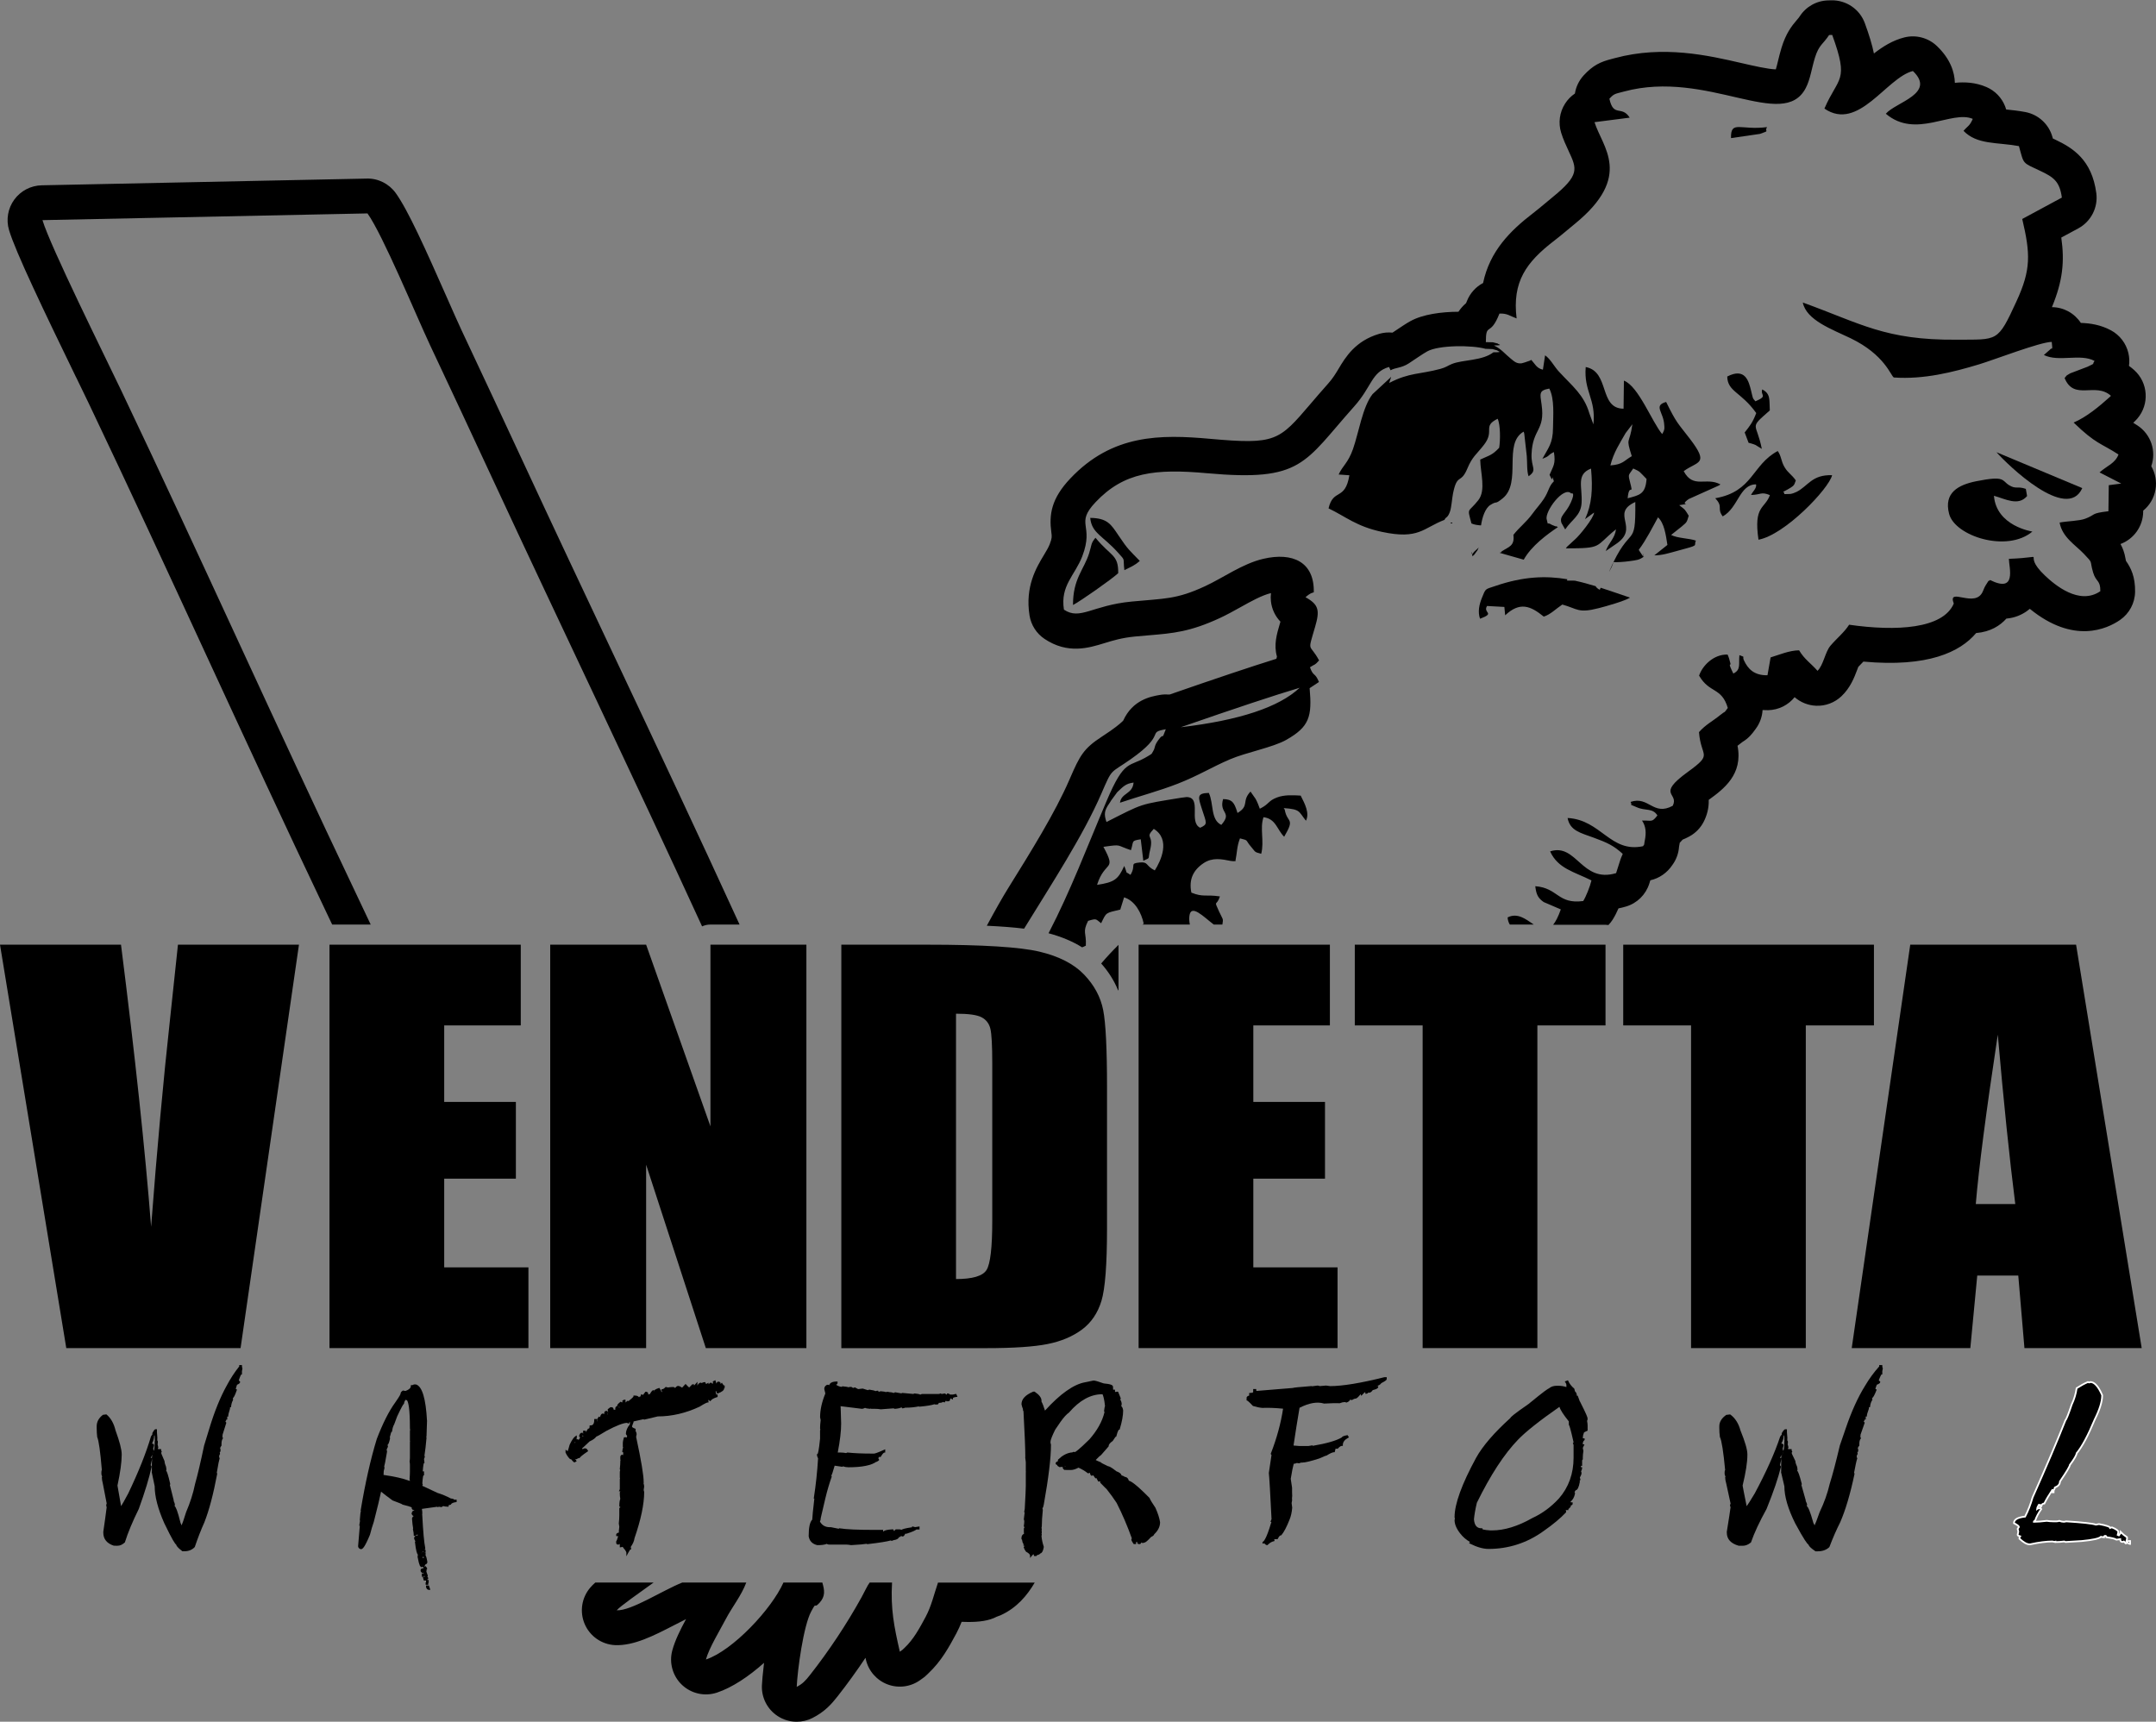 <svg viewBox="0 0 811.24 647.91" xmlns="http://www.w3.org/2000/svg" id="a"><rect x="0" y="0" width="811.24" height="647.91" fill="#808080" stroke="none"/><path d="M352.95,595.55c-1.5,4.33-2.48,8.87-4.69,12.97-2.25,4.17-4.5,8.4-7.92,11.61-1.18,1.1-.31.38-1.76,1.44-2.16-9.41-3.51-16.14-2.93-26.03h-8.42c-.96,1.29-1.69,3.07-3.05,5.53-5.61,10.15-12.32,20.24-19.33,29.16-1.73,2.21-2.85,3.43-5.07,4.56.29-6.24,2.51-22.94,5.47-28.41,2.3-4.24.67-.54,3.09-3.19,2.29-2.5,1.93-4.7,1.08-7.65h-14.63c-4.53,10.11-19.13,25.61-29.17,28.96,1.15-4.28,5.33-11.11,7.43-15.14,2.4-4.6,5.9-8.87,7.75-13.82h-24.1c-7.64,3.08-19.2,10.7-24.65,10.44,1.46-1.67,8.47-6.52,13.88-10.44h-21.94c-.72.65-1.32,1.24-1.83,1.84-3.3,3.79-4.14,9.13-2.16,13.76,1.97,4.62,6.42,7.71,11.43,7.95,7.04.29,14.49-3.5,22.34-7.56,1.29-.67,2.87-1.48,4.37-2.22-2.1,3.87-4.16,7.99-5.18,11.81-1.25,4.66.16,9.63,3.67,12.94,3.51,3.31,8.57,4.42,13.14,2.9,5.74-1.91,11.96-6.07,17.72-11.21-.49,4.02-.75,7.19-.8,8.45-.22,4.66,2.06,9.08,5.97,11.61,2.16,1.4,4.64,2.11,7.13,2.11,2.02,0,4.05-.47,5.91-1.41,4.69-2.37,7.25-5.33,9.47-8.16,3.63-4.61,7.15-9.49,10.49-14.49.05.22.1.44.15.66.99,4.31,4.08,7.83,8.22,9.37,4.15,1.54,8.79.88,12.34-1.74l.55-.4c1.03-.72,1.03-.72,2-1.65l.4-.39c4.9-4.6,7.8-9.97,10.48-14.94.81-1.5,1.46-2.99,2.04-4.45.83.02,1.65.06,2.48.06,3.92,0,7.75-.38,10.8-2.02.05-.02.09-.02.14-.04.47-.16.93-.34,1.39-.54,5.88-2.71,9.78-7.27,12.69-12.22h-36.39Z"></path><path d="M272.72,521.37h-.33s-.18-.07-.54-.67l-.23-.38-.47.52v-.18c0-.38-.25-.65-.69-.72h-.19c-.43,0-.6.38-.67.76-.07-.14-.15-.36-.25-.68l.06-.08h-.08c-.02-.05-.03-.11-.05-.17l-.11-.38-.95.47v.2c0,.12.03.23.09.31-.07.13-.14.28-.21.43-.14-.23-.36-.48-.68-.48h-.12l-.66.56s0-.04-.01-.07l-.05-.48-.91.5-.31-.71h-.21c-.36,0-.73.12-1.14.35l-.27-.15h-.09c-.43,0-.84.35-1.28,1.09,0-.02-.02-.04-.03-.06l.06-.14.03-1.22-1.22,1.35h-.08v-.39h-.66l-1.15,1.19c-.1-.07-.38-.29-1.13-1.09l-.24-.25-1.25,1.35h-.16c-.53-.4-1.01-.6-1.41-.6-.34,0-.68.24-1.08.76l-.55-.36h-.27c-.54,0-1.21.07-2,.19-.26-.13-.48-.19-.66-.19h-.15l-.1.11c-.41.46-.77.69-1.06.69h-.33v.52l.03.13c.09.21.19.38.3.51-.22-.16-.42-.28-.61-.37l.19-.04-.73-1.2-.23.06c-.56.14-1.05.36-1.46.65l-.14.1v.17c0,.08.01.18.04.29-.11-.06-.14-.09-.14-.09v-.33h-.33c-.31,0-.63.24-1.33,1.45-.26.04-.46.1-.63.17v-.31c0-.17-.06-.58-.69-.72h-.35l-.92,1.21-.65-.31-.12.35c-.15.46-.27.57-.26.58h-.32v.19h-.2c-.24-.4-.81-.6-1.69-.6h-.33s0,.32,0,.32c-.01.06-.14.4-1.61,1.55l-.21.16.05.1c-.08-.05-.19-.09-.32-.12l-.17-.04-.13.12c-.27.26-.52.44-.76.56l.15-.22v-.84h-.6l-.61.34v.19c0,.11.03.21.07.29l-.11.17c-.15-.02-.28-.07-.4-.15l-.2-.12-.18.15c-1.01.86-1.09,1.08-1.09,1.28v.27h-.05c-.16,0-.54.06-.69.72v.67l-.65-.14v-.13c0-.41-.25-.69-.71-.73h-.47l-1.04.78.2,1.01h-.26l.06-.39h-.56c-.39,0-.65.25-.71.72v.2l.08.23-.59-.16h-.08c-.58-.01-.83.8-.92,1.06l-.04.12.02.05h-.17l.05.12s-.08-.04-.12-.06l-.28-.18-.61.96v.49l.11.31s-.03.06-.04.09c-.09-.08-.16-.25-.16-.59v-.33h-1.02v.33c0,1.87-.8,2.09-1.41,2.09h-.33v.33c0,.87-.28.87-.41.87h-.18l-.84,1.36v-.56h-1.03v.72l.09.26-.18.1v-.3h-.5c-.46,0-.71.57-.88,1.06l-.02.11c0,.1.03.37.36.48-.07.4-.3.79-.68,1.14v-.36h-.72c.05-.1.09-.22.14-.34l.03-1.11-.49.29c-.62.37-1.34,1.39-2.2,3.19-.4,1.52-.63,2.17-.75,2.45l-.8-.57v1.03l.03.14c.47.98,1.01,1.76,1.61,2.32l.09.09h.13c.06,0,.12,0,.18-.03,1.02,1.22,1.16,1.22,1.31,1.22h.09l.76-.42-.61-.87h0c.09.06.2.1.32.1h.31l.09-.08c.24-.21.5-.31.76-.31h.17l.1-.13c.23-.32.93-.98,2.94-2.35l.24-.16-.14-.26c-.27-.52-.57-.77-.9-.77h-.36c-.14,0-.42.04-.57.34l-.35-.28,2.83-2.67c1.29-.59,2.11-1.18,2.5-1.78.32-.11,1.16-.54,3.9-2.23,3.67-1.95,6.26-2.95,7.72-2.99l.59.33.15-.31c.16-.33.26-.4.26-.41l.05.07v.89c-.96,1.17-1.46,2.35-1.49,3.52v.08s.03.07.03.07c.11.23.25.49.45.65-.1.32-.18.61-.24.88v-.35h-.95l-.07.23c-.25.85-.38,1.49-.38,1.87v1.44l.11.32c-.14.25-.22.7-.3,1.44l-.02.22.38.2c0,.43-.04.8-.1,1.12,0-.02-.02-.04-.03-.06l-.09-.18h-.2c-.14,0-.61.05-.69.76v.99l.1.28c-.06.08-.1.19-.1.32v.2c0,.73-.06,1.65-.19,2.79v.09s.15.34.15.34c-.1.25-.15.51-.15.8v2.02l.09.28c-.06.08-.09.19-.09.32v3.75l-.35.8h.58l-.23.37v.69c0,.47.06,1.08.18,1.79-.24.6-.36,1.46-.36,2.63v.33h.35c-.02.26-.06.36-.05.38h-.31v2.91c0,.87-.06,1.87-.19,2.99v.04s.19,1.2.19,1.2l-.2,1.87.04.08c.04.08.07.14.09.2-.54.13-1.1.36-1.1.85v.53h.33c.15,0,.29.02.41.05-.32,1.13-.55,1.65-.69,1.88l-.09.15.04.09v.32c0,.45.27.72.71.72.11,0,.4-.03.58-.29l.07.36v.93h.33c.15,0,.34-.05.55-.16l.39.2.03-.02v.17l.08.09c.95,1.06,1.09,1.59,1.09,1.8v1.32l.62-1.17c.56-1.07.8-1.34.88-1.41h.27v-.33c0-.17-.04-.36-.14-.6.83-1.17,1.31-2.3,1.43-3.31,2.42-7,3.64-12.86,3.64-17.41l-.03-.13c-.1-.22-.15-.43-.15-.67,0-.07.06-.42.12-.83l.05-.37c0-.36-.08-.8-.24-1.3h.06v-.33c0-2.64-.93-8.23-2.84-17.08l.19-1.01v-.05c-.08-.63-.27-1.01-.48-1.22h.1v-.75l-.21-.08c-1.08-.42-1.14-.68-1.14-.69,0-.15.07-.57.55-1.71l.06-.14-.08-.16,3.72-.84c.1.09.24.13.44.13l4.99-1.19c5.26,0,10.54-1.23,15.73-3.66,2.33-1.47,2.91-1.58,3.04-1.58h.33v-.33c0-.15-.05-.34-.14-.56.03-.02.08-.04.14-.06l.7.48.19-.27c.32-.46,1.09-.89,2.3-1.27l.23-.07v-.96h-.79l.23-.05v-.26c0-.17-.06-.37-.19-.66,0-.14.04-.2.04-.2h.25c.03.22.1.42.2.62l.13.26.27-.1c1.58-.6,2.31-1.2,2.31-1.89v-.08s.19,0,.19,0l.03-1.04ZM233.08,529.47v.27h-.01s-.38-.27-.38-.27h.39ZM216.43,543.03l-.2-.14c.08-.09.17-.22.26-.39-.03.19-.05.36-.07.53ZM228.53,531.82c.01.09.04.17.08.23-.07.16-.14.3-.19.42l.11-.66ZM219.3,540.05c.03.13.07.27.14.41,0,.14-.04.2-.04.2h-.11l-.09-.05.09-.57Z"></path><path d="M160.3,596.64v.33c0,.64.31,1.1.87,1.3l.76.02-.56-1.65h-1.07Z"></path><path d="M171.19,564.37l-.17.04c-.35-.43-1-.47-1.32-.48-1.63-.87-3.31-1.57-5.07-2.12l-5.72-2.67c0-.13.04-.24.09-.32l.09-.15-.18-.41c.13-2.27.33-2.88.41-3.04h.23v-1.52h-.48c.16-2.26.34-2.91.42-3.09h.21v-.33c0-.15-.12-1.02-.14-1.14,0-.2.08-.44.24-.72l.04-.08v-.09c0-.14-.04-.29-.13-.48.29-1.81.54-3.94.78-6.69v-.09s-.11-.23-.11-.23l.08-.17.03-.14c0-.84.06-2.65.19-5.75-.46-8.4-1.8-12.88-4.09-13.7l-.88-.02-.09.08c-.15.12-.4.19-.71.19h-.33v.33c0,.75-.65,1.36-1.98,1.86h-.05s-.92-.17-.92-.17l-.11.07c-.53.34-.8.73-.8,1.14,0,.11-.17.66-1.99,3.27-2.38,3.28-4.65,7.77-6.95,13.74-2.31,7.52-4.35,16.56-6.06,26.85l-.02.11.1.2c-.15.38-.26,1.24-.4,3.19l-.02.35h.11c-.07.34-.16.88-.27,1.62l-.02.34.19.02-.64,7.65c0,.36.15.85.86,1.13l.26.02c.57,0,1.36-.65,3.34-5.42.44-1.73.92-3.36,1.45-4.89,1.37-5.33,2.33-9.32,2.73-11.33.84.71,2.23,1.77,4.29,3.28l.08.04c2.56.96,3.37,1.31,3.61,1.44v.1l.25.06c1.61.39,2.72.72,3.3.98l-.03.41.5.65h.16c.08,0,.17-.01.27-.04v.14s0,.08.02.14l-.15-.02c-.45,0-.72.38-.8,1.12l-.02.13.52.67h.16c.06,0,.12.02.18.07-.34.06-.55.48-.67.8l-.03.07v.07c.12,1.64.26,2.9.43,3.73-.06.08-.09.2-.08.33.21.91.31,1.63.31,2.12v.33h.6l.09-.09c.19-.18.47-.33.81-.43,0,.02-.02.03-.02.05l-.05.11.07.26h-.52c-.48,0-.72.55-.81.76l-.03.13c0,.4.17.82.52,1.28l-.23.13.03.21c.39,3.32.74,4.35,1.09,4.66l-.11.81v.06c.42,2.05.57,2.61.69,2.83l.09.18.02.22.49.61h.16c.12,0,.22-.04.3-.09.06.01.14.03.23.07l.12.02s.03,0,.05-.01l.14.28c.03.06.06.09.09.14,0,0,0,0,0,0l-.28-.12-.13.26-.17-.05c-.36,0-.6.23-.66.65v.27l.04.15c.21.4.47.61.76.61.08,0,.23-.01.38-.09l-.03.28h-.68v1.25h.5c.26,0,.45-.12.54-.32.06.1.07.15.07.16v.08c-.21.13-.3.15-.32.15h-.43l.37,1.36h.79l.05-.03v.69h-.14v.94h.99v-.72h.14v-1.09h-.69c.37-.24.54-.45.54-.67v-.11l-.36-.47.17-.1v-.18c0-.08,0-.32-.53-1.63.04-.07.07-.15.07-.24v-.54h.19v-.56l-.55-.72-.55.21c.13-.14.26-.36.42-.71l.06-.12c.39-.08.65-.36.74-.79v-.06s0-.06,0-.06c-.29-1.85-.51-2.38-.75-2.53h.1v-.92s-.33,0-.33,0c0,0-.06,0-.17-.07h.49v-1.09h-.3c.02-.15.05-.28.11-.35l.09-.12-.03-.15c-.43-2.08-.8-6.11-1.12-12.32v-.09s-.06-.09-.06-.09c.04-.07.06-.15.06-.24v-.92s-.14-1.11-.14-1.11l5.69-.8c.08.07.2.12.36.12l.36-.14.3.05c.35.06.54.09.59.09l.13-.03c.18-.08.4-.19.54-.35.64.15,1.22.23,1.74.23h.33v-.53c.21-.05.44-.12.71-.2l.13-.04.06-.12c.21-.4.85-.69,1.85-.82l.28-.04v-.9h-.66ZM159.18,584.07l-.14.09v-.16c0-.09,0-.18-.02-.27h.16v.34ZM158.67,588.56h-.03s.01-.03.02-.05c0,.02,0,.03.01.05ZM159.51,586.25c-.18,0-.38-.02-.61-.06.06-.08.1-.17.12-.28h.42c.02.11.05.24.07.34ZM158.72,584.33h.08l-.28.19c.05-.11.11-.19.2-.19ZM144.61,552.68c.04-.14.06-.3.06-.51l-.11-.29c.14-.41.4-1.58,1.08-5.63,0-.08-.02-.18-.15-.75v-.05s.45-.93.45-.93l.03-.14c0-.07-.01-.16-.13-.65.36-.28.63-1.02.92-2.42l.02-.07-.11-.43.09-.26c.28-1.25.48-1.63.55-1.74h.19l.04-.28c.15-1.08.4-1.9.78-2.51l1.12-3.01c1.67-3.57,2.26-4.5,2.45-4.64l.1-.08.02-.13c.15-.81.4-1.28.77-1.41.08.11.2.19.37.22.51.69,1.09,3.11,1.09,10.47,0,.23.03.42.1.6-.07.17-.1.36-.1.56v3.63l.06.19c-.04.07-.06.16-.06.25v5.89c0,.4-.04.85-.12,1.37v.06s0,.06,0,.06c.08.37.12.8.12,1.25v2.58c0,.7-.04,1.56-.13,2.72v.1s.04.09.04.09c0,0,.06.11.08.5-.2-.02-.29-.06-.34-.09-2.35-.87-5.48-1.57-9.57-2.16.01-1.33.11-1.76.16-1.9l.17-.45h-.06Z"></path><path d="M91.24,514.9l-.08-.11s-.12-.22-.12-.77v-.33h-1.03v.52c-1.77,2.22-3.36,4.67-4.74,7.28-2.39,4.31-4.58,9.72-6.51,16.1l-1.96,6.4c-1.34,6.37-2.45,11.08-3.4,14.44-.71,3.48-1.84,7.05-3.38,10.63-.91,2.96-1.42,4.34-1.7,4.98-.13-.45-.24-.7-.35-.82-1.19-4.8-1.82-6.14-2.28-6.5.02-.1.05-.2.09-.28l.04-.15c0-.33-.16-.82-.51-1.57h.09l-1.48-5.89c.08-.09.13-.23.13-.41-.8-3.53-1.24-4.65-1.54-5.01.02-.05.04-.11.07-.18l.03-.14c0-.35-.05-.74-.17-1.24-.44-1.05-.53-1.64-.53-1.95l-.03-.13c-1.14-2.51-1.22-2.95-1.23-3,0-.03,0-.12.12-.3l.11-.17-.11-.17c-.08-.14-.13-.3-.13-.47v-.33h-1.04v.11c-.1-.1-.16-.23-.2-.38l.17-.32-.02-.11c-.1-.57-.18-.96-.27-1.23.07-.09.1-.2.1-.31v-.73l-.22-.37h.03v-.8h.03l-.17-2.23v-1.13h-.51c-.22,0-.48.11-1.21,1.45l-.02.6c-.14.12-.29.32-.49.65l-.03.08c-1.82,6.18-4.7,13.38-8.54,21.39-1.5,2.84-2.29,4.17-2.69,4.78-.74-4.12-1.35-7.51-1.36-7.75,1.06-4.93,1.59-8.8,1.59-11.49v-.31c0-1.72-.76-4.67-2.33-8.99-.63-2.59-1.75-4.58-3.33-5.9l-.09-.08h-.12c-.09,0-.29.03-1.12.15h-.08s-.07.07-.07.07c-1.51,1.18-2.27,2.61-2.27,4.23v.64c0,1.23.07,2.37.19,3.38l.02.09c.57,1.31,1.15,5.45,1.73,12.33-.11.23-.17.52-.17.87v.64c0,.31.1.64.3.96l-.13.21v.09c0,.64.13,1.47.39,2.45l1.43,7.4-.17.56v.09c-.01.27.05.51.17.73-.07.94-.96,7.12-1.27,9.26v.33c0,2.42,1.33,4.08,3.96,4.93l1.35.02c.95,0,1.84-.39,2.73-1.2l.07-.06.03-.08c1.1-3.54,2.85-7.74,5.21-12.52,2.35-6.5,3.96-11.81,4.81-15.8l.03-.13-.34-.53v-.14s.55-2.41.55-2.41c0,0,0,0,0,0-.09.89-.13,1.6-.13,2.17v2.87h-.08s1.14,5.42,1.14,5.42c0,3.85,1.22,8.54,3.62,13.94,3.07,6.39,4.03,7.73,4.46,8.04.1.43.54,1.13,2.25,2.43l.09.07h.81c1.55,0,2.83-.52,3.81-1.54l.07-.12c1.12-3.31,2.32-6.41,3.58-9.2,1.77-4.48,3.39-10.59,4.82-18.22,0-.14-.04-.32-.13-.52.55-3.37.87-4.73,1.04-5.27l.05-.15-.09-.13c-.08-.12-.12-.25-.12-.42v-.16c0-.24.09-.5.27-.77l.07-.11-.11-.63c.18-.11.29-.3.29-.56v-.31c0-.25-.05-.47-.16-.68.11-.32.27-.63.46-.88l.07-.09v-.75c0-.81.15-1.42.47-1.88l.12-.17-.11-.18c-.06-.1-.14-.22-.23-.33h.13v-.73l1.43-4.56-.35-.5.32-.45v-.25h.37v-1.13h.38v-.33c0-.27.12-.94.66-2.6l.02-.56h.35l.04-.29c.12-1.02.34-1.75.65-2.25l.05-.08v-.09s0-.1-.02-.15h.1l-.13-.56c.31-.19.74-.85,1.47-2.96l.1-.29-.45-.19c.05-.34.21-.88.47-1.61.81-.35,1.15-.66,1.15-1.04v-.12l-.08-.09c-.17-.19-.3-.32-.41-.41.56-1.7.83-2.12.93-2.23h.26v-1.23s.19-1.08.19-1.08ZM57.72,546.62l.05.08c-.05.08-.11.19-.17.31.05-.13.09-.26.12-.39ZM58.23,542.1v.21c0,3.14-.33,3.64-.43,3.72h0s.01-.09.01-.14l-.17-.73c.01-.08.07-.36.31-1.16v-.09c.01-.36-.22-.6-.64-.65h-.12c.52-1.05.78-1.94.78-2.69v-.25c.07-.04.13-.1.19-.19l.1.9h-.01v.98h.21l-.21.1ZM56.93,548.62c-.1,0-.16-.01-.18,0,0-.08,0-.13,0-.17l.05-.06c.29-.35.5-.71.67-1.06-.09.24-.19.54-.3.93v.09c-.01.08,0,.17.04.27h-.28Z"></path><path d="M597.36,533.8c0-.36-.32-1.37-2.72-6.11l-.15-.3-.04.02-.8-2.18h-.34v-.03c0-.66-.19-1.15-.58-1.5l-.11-.1-.24-1-.08-.07c-1-.86-1.73-1.79-2.18-2.79l-.14-.32-1.21.45.24.33c.25.34.38.72.38,1.14v.63c-1-.32-2-.48-2.97-.48h-.7c-1.15,0-2.12.33-2.9.98-.43.15-1.73,1-7.69,5.89-5.8,4-6.7,4.92-6.84,5.28-6.08,5.5-10.41,10.52-12.86,14.93-5.39,9.89-8.12,17.41-8.12,22.34v.33h.17c-.14.55-.17.7-.17.79,0,1.55.71,3.25,2.12,5.04.96,1.27,2.2,2.35,3.69,3.21l-.37.44.36.18c2.62,1.32,4.97,1.99,6.97,1.99,7.57,0,14.54-2.26,20.72-6.72,3.63-2.54,6.45-4.9,8.4-7l.08-.09v-.6h-.19c.02-.05.05-.12.09-.19h.96v-.43c.25-.14.52-.4.84-.84l.06-.08v-.42c.62-.06.7-.45.7-.63v-.53h-.66l-.14-.24c.84-.68,1.4-1.66,1.67-2.97v-.41l-.16-.24c.23-.43.36-.61.42-.67.7-.11,1.18-1.07,1.57-3.15l.02-.12-.12-.17c.13-.14.22-.32.29-.49l.04-.09-.21-.78c.42-.75.62-1.28.62-1.67,0-.24-.06-.45-.17-.65.27-.51.4-.92.4-1.25v-.33h-.44v-.5h.44v-2.04l-.03-.04c.2-.12.29-.32.29-.51v-.64c0-.68.07-1.46.22-2.39v-.05s-.22-.98-.22-.98c0-.09.05-.34.4-.97l.2-.47h-.6v-.35c0-.47.18-.86.56-1.2l.11-.09v-.62h-.38c-.18,0-.26-.03-.28-.02v-.34c0-.5.14-1.1.42-1.81v-.03c.07-.06.31-.24,1.16-.61l.21-.09v-1.99c0-.44-.07-.99-.2-1.69.13-.22.2-.52.2-.89ZM590.52,566.37h-.11c.04-.05.07-.1.11-.16v.16ZM591.92,543.34c.12.17.17.33.17.52v4.7c0,5.99-1.86,11.16-5.52,15.35-2.95,3.2-6.31,5.67-10.02,7.37-5.42,3.08-10.5,4.64-15.09,4.64h-.69c-2.63-.16-2.96-.47-2.98-.47h0v-.33h-.38c-1.71,0-2.63-1.12-2.8-3.38.15-1.7.52-3.82,1.09-6.22,5.08-10.37,10.28-18.35,15.46-23.71,2.88-3.01,8.14-7.18,15.62-12.39.3,1.1,1.46,2.91,3.52,5.48v1.27l.06.08c.18.23.62,1.56,1.72,6.46,0,.04-.03.13-.15.29l-.13.17.12.18Z"></path><path d="M520.95,518.27h-.08c-8.86,2.22-15.72,3.34-20.36,3.35l-1.55-.21-2.4.2c-.3-.13-.59-.2-.82-.2-.9.1-1.62.19-2.12.28v-.1l-.35.03c-4.7.37-6.32.53-6.88.7l-13.57,1.11c-.09,0-.13-.13-.13-.38v-.33h-1.16v1.17c-.11.19-.53.3-1.17.3h-.33v.99c-.49.11-.81.33-.96.67l-.03,1.12.21.08c.17.07.67.41,2.12,1.96l.06.06.08.03c1.26.39,2.41.63,3.46.72,2.2-.1,4.83,0,7.81.29-.81,5.42-2.35,11.09-4.59,16.85l-.06.16.3.43-1,6.71v.04s0,.04,0,.04c.19,1.77.56,8.07,1.01,17.31l-.25.64-.13.45h.33c-2.04,6.96-3.07,7.5-3.34,7.5v.33h0,0v.33c.18,0,.38-.04.65-.14.4.47.75.7,1.07.7h.14l.1-.1c.7-.72,1.47-1.19,2.3-1.38l.25-.06v-.26c0-.13-.04-.28-.1-.43h1.25l.09-.18c.58-1.16.99-1.28,1.14-1.28h.15l.1-.12c.94-1.11,1.96-3.07,3.04-5.82.51-1.22.85-2.7.99-4.47l-.22-1.73c.17-.64.22-1.24.14-1.71l.08-1.04c-.05-.72-.06-1.72-.05-3.04l-.5-3.33c.41-2.57.79-4.47,1.12-5.66.42-.03.8-.12,1.16-.3l.89.11.09-.04c.4-.2.79-.28,1.15-.24,1.03,0,3.09-.5,6.34-1.54,2.02-.94,2.47-1.05,2.56-1.05h.09l.08-.05c1.34-.83,2.28-1.25,2.8-1.25h.27l.05-.26c.12-.58.24-.97.34-1.24v.18h.74l.1-.11c.58-.64,1.08-.96,1.49-.96h.33v-.33c0-1.09.66-1.98,2-2.7l.31-.17-.53-.84-.22.04c-1.07.2-1.78.42-1.96.83-2.02,1.2-5.7,2.27-10.97,3.16v-.2l-1.58.26h-3.42s-2.16-.18-2.16-.18v-.16c.73-4.95,1.49-9.67,2.24-14.04,3.55-1.82,6.63-2.36,9.16-1.61l.05.02h.06c2.9-.16,4.84-.2,5.77-.13h.08s.07-.02.07-.02c.69-.27,1.27-.41,1.74-.41.15,0,.38.05.63.14l.11.04.11-.04c.6-.22,1.03-.58,1.3-1.07.1.02.24.07.43.14l.16.06.14-.09c.5-.33.95-.5,1.32-.5l.11-.02c.28-.1.76-.38,1.75-1.66l.25.67.36-.41c.75-.85.97-.96.98-.96h.18v.56h.33c.36,0,.63-.17.76-.46l.16.05h.34c.42-.07.8-.37,1.19-.95,1.47-.36,2.07-.71,2.07-1.2v-.33h-.33c-.12,0-.23,0-.33,0,.83-.17,1.44-.53,1.81-1.09,1.73-.89,2.05-1.23,2.05-1.57v-.68h-.85Z"></path><path d="M434.85,567.55c-1.22-1.78-1.99-3.06-2.3-3.8l-.07-.1c-5.09-5.16-6.91-6.26-7.74-6.44-.29-1.1-.93-1.39-1.47-1.43-.48-.31-.9-.5-1.26-.57-.15-.63-.79-1.13-1.94-1.54-1.98-1.59-2.75-1.88-3.16-1.91-1.9-.89-2.46-1.23-2.63-1.35v-.1l-.21-.08c-.99-.38-1.51-.64-1.78-.81.96-1.02,1.64-1.64,2.01-1.86l2.85-3.27v-.12c0-.55.52-1.2,1.5-1.88l.09-.1c.73-1.16,1-1.48,1.1-1.56h.18l.06-.25c.56-2.23.95-2.37.96-2.37h.23s.07-.23.07-.23c.84-2.76,1.27-5.1,1.27-6.99-.05-.38-.18-1.29-.7-1.58l.15-.84c0-.53-.17-1.08-.51-1.64,0-.14.04-.25.1-.34l.08-.14-1.03-2.54h-.22c-.27,0-.5.04-.71.13l-.22-.1v-.79h-.71l-.04-1.06c0-.7-.98-1.06-3.51-1.29-2.07-.75-3.25-1.08-3.84-1.08l-3.14.65c-4.29.75-9.37,4.33-15.11,10.66-.5-1.61-.93-2.72-1.31-3.37v-.33c.01-1.11-.81-2.21-2.51-3.37l-.08-.06h-.47l-.13.03c-2.88,1.22-4.34,2.78-4.34,4.7.13.67.31,1.27.55,1.81v.32c0,.16.06.33.2.55.47,8.56.69,14.16.69,17.12,0,.03,0,.07,0,.11h-.05l.23,1.89v3.51l.06.11c-.04.07-.06.15-.06.23v5.14c0,1.02-.12,3.74-.38,8.35,0,.16-.03.5-.18,1.16l-.05.36.19.02c-.08.43-.19,1.3-.32,2.6v.11s.05.1.05.1c.08.13.12.35.12.61,0,.38-.05.91-.17,1.66l-.02.1.26.54c-.09.08-.18.2-.23.39v1.58s.08.17.08.17c-.03.07-.06.15-.08.26-.45.2-.91.64-.91,1.64v.16c0,.15.06.31.22.4.09.64.24,1.3.57,1.61l-.05.66h.43c-.05.12-.13.26-.23.4l-.09.13.04.15c.12.42.38.91.79,1.49l.11.1c.95.5,1.45.99,1.45,1.42v.91l.58-.7c.36-.43.58-.63.7-.72.15.22.17.33.17.36v.33h1.01v-.24c.76-.22,1.19-.44,1.36-.71.98-.23,1.25-1.87,1.34-2.43v-.08s-.01-.08-.01-.08c-.47-1.43-.76-2.8-.85-4.08.07-.1.12-.25.12-.48l-.1-.29c.07-.2.1-.41.1-.62s-.03-.42-.1-.62l.07-.15.03-.14c0-.24-.04-.47-.11-.67l.11-.57c0-1.68.13-3.69.38-6.17v-.06s-.14-.61-.14-.61c.24-.23.38-.7.5-1.35,1.8-10.04,2.71-17.61,2.71-22.49v-.09c-.13-.38-.19-.73-.19-1.02,0-.67.6-2.23,1.77-4.6l2-2.93c1.22-1.72,2.29-2.9,3.18-3.5l.06-.06c3.92-4.55,8.1-6.85,12.42-6.85h.16c.3.64.67,1.91.93,4.43-.08.18-.21.63-.35,1.86v.11s.17.3.17.3c-.81,3.46-2.73,6.91-5.66,10.25-4.26,4.22-5.32,4.77-5.55,4.84l-.36-.14-.8.31v-.08l-.38.07c-1.61.28-3.19,1.16-4.68,2.6l-.1.1v.41c0,.06,0,.11.02.16l-.06-.02-.12.05c-.47.2-.71.46-.71.78,0,.41.38.56.73.61l-.16.25.95.56.76-.14c.09.08.22.13.36.13h.18l-.17.32.1.16c.24.39.52.59.83.59l.22-.07c.08.05.18.07.29.07h1.62c.81,0,1.78-.29,2.9-.88,1.34.61,2.49,1.29,3.42,2.04l.09.07h.29l.47-.2c.1.6.3,1.15.78,1.15l.47-.21.85,1.19.35-.14.72,1.34.72-.12v.53l2.19,2.23h.08c1.52,1.91,2.84,3.74,3.91,5.39,2.11,4.14,4.04,8.63,5.72,13.34-.01.06-.06.15-.13.27l-.04.08v.09c0,.21.09.57.79,1.58l.1.14h.88v-.7c.12-.05.26-.11.41-.19v.24c0,.4.28.65.71.65h.18c.21,0,.55-.09.66-.63l.33.19h.45l.47-.16c.31-.05.89-.39,2.43-2.08.7-.32,1.09-.65,1.18-1.02,1.47-1.39,2.21-2.9,2.21-4.54-.24-1.54-.78-3.24-1.68-5.27ZM400.97,551.88v.04h-.11l-.33-.14c.05,0,.12,0,.19,0,.08.04.16.07.25.1Z"></path><path d="M359.74,524.54l-1.17.25h-1.06l-.6-.39h-.62v.39h-.17l-.58-.41-1.23.19-.42-.22-.15.08c-.18.1-.4.15-.64.15h-6.24l-.58.25c-.35-.21-1.03-.35-2.14-.44h-.09s-.41.18-.41.18l-4.01-.38h-.33s-.02.18-.02.18l-2.51-.44-.11.08c-.21.15-.32.18-.31.19l-.94-.24-.41-.07v.07c-.33-.13-.79-.17-1.24-.2h-.09s-.25.12-.25.12c-.29-.14-.87-.23-1.97-.33h-.06s-.06.01-.06.01c-.18.05-.64.18-.7.19-.04,0-.08,0-.12-.15l-.06-.25h-.25c-.27,0-.52.05-.74.15-.45-.22-1.21-.4-2.33-.55l-.11-.02-.37.21c-.21-.03-.72-.16-1.97-.58l-.07-.02-1.73.2-1.24-.67-.15.08c-.17.09-.36.14-.55.15l-.6-.39h-.65l-.37.15c-.3-.13-.92-.23-2.15-.35h-.33s-.02.2-.02.2c-.74-.03-1.49-.3-2.25-.81.52-.13.57-.55.57-.69v-.52h-.33c-1.9,0-2.61.67-2.82,1.4l-.26-.17h-.47l-.15.04c-.8.42-.97,1.04-.96,1.57.3,1.16.37,1.49.37,1.55v.18c-1.3,3.18-1.96,6.15-1.95,8.89l.03.14c.1.51.18.91.19.93-.15,1.13-.23,2.18-.23,3.11,0,.15.04.32.11.5-.07.09-.11.21-.11.35v3.02c-.45,4.51-.79,5.55-.94,5.79h-.23v.33c0,.31.14.73.42,1.3-.32,5.17-.85,10.13-1.58,14.77l-.05.37h.22c-.51,4.37-.75,6.9-.78,7.89-.91.93-1.35,2.97-1.35,6.28.31,1.79,1.38,2.91,3.26,3.34,1.63,0,2.8-.16,3.57-.49.3.28.88.28,1.12.28h6.24c.44,0,1.01.07,1.78.2,3.08-.18,4.97-.34,5.95-.52v.17l.37-.04c4.43-.52,7.25-.97,8.59-1.37.09.08.21.13.35.13.34,0,.51-.1.61-.22,1.22-.15,1.96-.55,2.19-1.21h.14c.29,0,.5-.15.6-.46.12.17.31.27.56.27.38,0,.68-.31.99-1.03h.41l.1-.02c2.54-.82,3.36-1.28,3.7-1.59h1.18v-1.14l-1.66.25-1.14-.29v.34c-2.69.4-3.61.7-3.93.95l-.81-.16h-1.16c-.15,0-.6.05-.72.6h-.19c-.05-.16-.13-.31-.21-.43l-.1-.17h-.2c-2.37.11-3.15.46-3.46.81h-.11v-.6h-3.07c-6.48,0-10.92-.2-13.21-.59l-.35-.03-.02.2-2.97-.6h-.45c-1.69,0-2.9-.7-3.71-2.11.21-.41.32-.88.31-1.35l1.76-7.52c.68-2.83,1.47-5.49,2.33-7.93l.05-.13-.17-.35c.22-.38.57-1.28,1.26-3.76l2.65.39.38.03v-.19c.77.25,1.48.37,2.18.37,5.03,0,8.55-.7,10.48-2.08l.1.05.91-.59v-.18c0-.12-.03-.41-.33-.59.15-.15.3-.35.48-.61l.39.21.16-.27c.84-1.4,1.23-1.47,1.29-1.47h.33v-1.24l-.46.21c-2.71,1.23-3.52,1.41-3.77,1.41h-.78c-3.69,0-6.77-.14-9.14-.4h-.1s-.09.04-.09.04c-.26.15-.4.16-.38.17-.71-.14-1.38-.21-2.01-.21h-1.13c.86-4.45,1.28-8.01,1.28-10.9-.12-3.32-.19-5.63-.19-6.32l-.07-.22,8.12,1c.27,0,.63-.12,1.13-.37.28.17.83.27,1.78.36h.09s.22-.1.22-.1c.09.06.2.1.32.1h1.16c.86,0,1.64.06,2.33.19h.04s4.87-.37,4.87-.37c.09.12.24.19.43.19h0c1.16-.09,2-.28,2.52-.58.03.06.06.13.09.2l.09.18h.2c.31,0,.62-.08.94-.24h.22c1.81,0,3.48-.17,4.98-.5v.14l.36-.03c2.57-.23,4.42-.54,5.5-.91.09.08.21.12.35.12h.6c.18,0,.56-.07.67-.64h.5c.36,0,.75-.12,1.17-.36l.47.25.17-.23c.27-.37.49-.62.68-.78l-.32.53h.95c.54,0,.67-.6.7-1.03h.21l.77.41v-.54c0-.11.27-.34,1.3-.47l.45-.05-.5-1.05ZM346.25,525.67s0,0,0,0h0s0,0,0,0Z"></path><rect stroke-width=".65" stroke-miterlimit="10" stroke="#fff" height=".37" width=".46" y="561.2" x="772.25"></rect><path stroke-width=".65" stroke-miterlimit="10" stroke="#fff" d="M801.03,579.9c-.29,0-.45.12-.48.36l-.46-.2.24-.88v-.7c-.94-.61-1.71-1.25-2.34-1.92,0,.24-.22.65-.7,1.24l-.46-.2.24-1.03c0-.55-.8-1.15-2.38-1.79-.16,0-.38.07-.7.2,0-.45-1.4-.92-4.18-1.44l-1.18.21c-1.41-.45-5.16-.86-11.22-1.24-.27.11-.59.16-.92.16-.48,0-1.02-.12-1.64-.35-.27.12-.6.19-.97.19h-1.4c-.75,0-1.53-.07-2.34-.19-1.92.23-3.46.35-4.65.35h-.22c0-.19.14-.3.46-.35.49-1.44,1.27-2.91,2.32-4.43l-.22-.35c-.61,0-1.09.12-1.4.35,0-.2.24-.73.7-1.59h.46v.56h.46c.16-.7.56-1.07,1.18-1.07.68-1.4,1.68-3.11,3.02-5.13.16,0,.24.07.24.2.3,0,.54-.37.7-1.07,1.27-.5,1.91-1.26,1.91-2.27,2.48-3.64,3.72-5.71,3.72-6.21,1.72-2.33,2.56-3.82,2.56-4.41,2.02-2.42,4.29-6.66,6.8-12.7,1.86-3.74,2.8-6.74,2.8-8.99v-.2c-1.43-3.29-2.91-4.93-4.42-4.93l-.48.16-.46-.16c-1.3.56-2.72,1.33-4.24,2.31-.3,2.15-.92,4.2-1.86,6.17-1.24,3.68-2.02,5.62-2.32,5.81-3.29,8.27-7.42,17.98-12.39,29.11-.76,2.66-1.71,5.07-2.83,7.24-2.8.3-4.19,1.11-4.19,2.47,1.24.64,1.86,1.11,1.86,1.44l-.46.71.24,1.03-.24,1.23c0,.19.3.38.92.56l-.22.33v.56c1.5,1.4,2.75,2.1,3.76,2.1h.24c3.32-.72,6.12-1.07,8.37-1.07l.94.2c0-.13.08-.2.22-.2,0,.14.08.2.24.2h.46c.65,0,1.52-.07,2.6-.2l.48.2,6.05-.36c4.15-.4,6.58-.92,7.26-1.59l1.16.16c0-.35.16-.52.46-.52.32,0,.46.16.46.52,1.94.23,3.19.54,3.78.91.1,0,.56-.07,1.4-.2,0,.72.3,1.08.92,1.08l.47-.2.69.72c.32,0,.48-.12.48-.37l.92.56h.24v-1.07h-.46Z"></path><path d="M708.46,514.9l-.08-.11s-.13-.22-.13-.77v-.33h-1.16v.52c-1.99,2.22-3.78,4.67-5.32,7.28-2.68,4.3-5.14,9.72-7.3,16.1l-2.2,6.4c-1.48,6.3-2.73,11.02-3.81,14.44-.8,3.48-2.07,7.05-3.79,10.63-1.02,2.96-1.6,4.34-1.91,4.98-.14-.45-.27-.7-.4-.82-1.33-4.8-2.04-6.14-2.55-6.5.02-.1.05-.2.1-.29l.04-.14c0-.33-.18-.82-.57-1.57h.1l-1.66-5.89c.1-.09.15-.23.14-.41-.9-3.53-1.39-4.66-1.73-5.01.02-.05.04-.11.08-.18l.04-.14c0-.34-.06-.73-.19-1.24-.49-1.04-.6-1.63-.6-1.95l-.03-.13c-1.28-2.52-1.37-2.95-1.38-3,0-.02.01-.12.14-.3l.12-.17-.12-.17c-.1-.14-.14-.3-.14-.47v-.33h-1.16v.11c-.11-.1-.18-.23-.23-.37l.19-.32-.02-.11c-.11-.57-.21-.96-.31-1.22.08-.09.11-.2.11-.31v-.73l-.25-.37h.04v-.8h.03l-.18-2.23v-1.13h-.58c-.25,0-.55.11-1.36,1.45l-.02.6c-.15.12-.34.33-.59.73-2.04,6.17-5.27,13.37-9.58,21.39-1.68,2.84-2.57,4.17-3.02,4.78-.83-4.12-1.51-7.51-1.52-7.75,1.19-4.93,1.79-8.79,1.79-11.49v-.31c0-1.72-.86-4.67-2.61-8.99-.71-2.6-1.97-4.58-3.74-5.9l-.1-.08h-.13c-.09,0-.31.02-1.25.15h-.1s-.08.07-.08.07c-1.69,1.19-2.55,2.61-2.55,4.23v.64c0,1.2.07,2.33.22,3.38l.03.09c.64,1.3,1.29,5.45,1.94,12.33-.13.24-.19.52-.19.87v.64c0,.31.12.64.34.96l-.14.21v.09c0,.64.15,1.47.43,2.45l1.61,7.4-.19.56-.02.09c0,.27.07.51.21.73-.06.77-.75,5.06-1.42,9.25v.33c0,2.42,1.49,4.08,4.44,4.93l1.52.02c1.06,0,2.07-.39,3.06-1.2l.07-.06.03-.08c1.23-3.54,3.19-7.74,5.84-12.52,2.63-6.49,4.44-11.81,5.39-15.8l.03-.13-.38-.53v-.14s.61-2.41.61-2.41c0,0,0,0,0,.01-.1.9-.15,1.61-.15,2.17v2.87h-.08s1.28,5.42,1.28,5.42c0,3.85,1.37,8.54,4.07,13.94,3.42,6.34,4.52,7.71,5,8.03.11.43.6,1.13,2.53,2.44l.1.07h.91c1.74,0,3.18-.52,4.27-1.54l.08-.12c1.27-3.35,2.62-6.44,4.02-9.21,1.98-4.49,3.8-10.6,5.41-18.22,0-.14-.05-.31-.15-.52.48-2.61.89-4.49,1.16-5.28l.05-.15-.1-.13c-.09-.12-.13-.25-.13-.42v-.16c0-.23.1-.49.3-.77l.08-.11-.13-.63c.2-.11.32-.3.32-.56v-.31c0-.25-.06-.47-.18-.68.13-.33.3-.63.52-.88l.08-.09v-.75c0-.81.17-1.43.52-1.88l.13-.17-.12-.18c-.08-.13-.17-.24-.25-.33h.15v-.74l1.6-4.56-.39-.5.36-.45v-.25h.41v-1.13h.43v-.33c0-.27.13-.94.75-2.6l.02-.56h.39l.04-.29c.14-1.02.38-1.76.73-2.25l.06-.08v-.09s0-.1-.02-.15h.12l-.15-.56c.35-.2.83-.85,1.65-2.96l.11-.29-.5-.19c.05-.28.19-.76.53-1.61.91-.36,1.29-.66,1.29-1.04v-.12l-.09-.09c-.19-.19-.33-.32-.46-.41.63-1.7.93-2.12,1.04-2.23h.29v-1.23s.21-1.08.21-1.08ZM670.85,546.62l.05.08c-.06.08-.12.19-.19.31.05-.13.1-.26.13-.39ZM671.42,542.1v.21c0,3.14-.37,3.64-.48,3.72h0s.02-.1.01-.14l-.2-.73c.01-.08.08-.36.35-1.16l.02-.1c0-.36-.26-.6-.74-.65h-.13c.59-1.06.87-1.94.87-2.69v-.25c.07-.04.14-.1.2-.19l.11.89h-.02v.98h.24l-.24.1ZM669.97,548.62c-.11,0-.17,0-.2,0,0-.08,0-.13,0-.17l.05-.05c.33-.36.57-.71.75-1.07-.1.25-.21.55-.34.94v.09c-.01.08,0,.17.04.27h-.31Z"></path><path d="M575.71,135.35c.15-.01.28-.02.37,0-.02-.02-.03-.03-.05-.05-.12.02-.22.04-.32.06Z"></path><path d="M575.71,135.35c-.9.08-2.56.45,0,0h0Z"></path><path d="M567.27,345.24c.08,1.11.38,1.96.83,2.69h9.02c-2.91-1.96-6.09-4.6-9.85-2.69Z"></path><path d="M554.24,209.17c.13-.14.35-.29.48-.44l1.25-1.72c.12-.25.2-.46.3-.73.04-.11.07-.21.1-.32l-.21.3c-.13.15-.34.3-.47.45l-.9.82c-.09.12-.29.3-.36.43-.22.39-.37.52-.48.52.02.23.05.52.07.88l.22-.19Z"></path><path d="M414.34,362.57c2.78,3.12,4.9,6.5,6.37,10.1h.15v-17.1c-2.23,2.2-4.48,4.62-6.51,7Z"></path><path d="M545.74,196.97c.2-.01.42-.03.69-.03.02-.09.04-.17.05-.25-.36-.13-.58-.01-.75.29Z"></path><path d="M553.95,208.49c-.19-1.7-.38-.01,0,0h0Z"></path><path d="M562.78,220.47c-4.08,1.39-3.68.8-5.17,4.49-1.05,2.6-1.61,5.25-.72,7.88,5.99-2.24.96-2.07,2.64-4.8l6.52.36.3,3.15c5.49-5.17,9.49-3.61,14.52.49,2.53-.79,4.43-2.83,6.98-4.54,5.86,1.61,5.84,3.38,13.78,1.34,3.02-.77,9.63-2.66,11.7-3.94-3.88-1.31-7.51-2.59-11.03-3.72-.12.24-.24.49-.36.77-.87-.43-1.31-.9-1.54-1.36-2.65-.81-5.25-1.52-7.86-2.08-1.18,0-2.27-.04-3.01-.03.07-.17.15-.33.23-.5-8.12-1.37-16.53-1.07-26.98,2.49Z"></path><path d="M576.08,135.34s.05.06.08.08c.04-.05,0-.07-.08-.08Z"></path><path d="M428.87,211.08c-3.95-4.07-4.38-4.16-8.03-9.61-2.79-4.16-4.16-6.5-10.62-6.58.55,5.79,4.7,6.64,10.48,13.1,2.93,3.28,1.77,1.62,2.37,6.57,2.3-1.2,3.66-1.59,5.8-3.48Z"></path><path d="M412.2,202.36c-1.81,2.17-1.36,2.59-2.41,5.9-1.96,6.19-6.09,9.51-6.05,19.41,2.56-1.29,14.67-9.75,17.01-11.98.08-7.15-2.72-6.17-8.55-13.33Z"></path><path d="M618.5,209.5s-.04.02-.06.04c.46.24-1.04-2.85.06-.04Z"></path><path d="M783.5,183.68l-32.28-13.5c4.26,4.83,26.54,26.37,32.28,13.5Z"></path><path d="M28.64,141.97c2.07,4.26,3.8,7.83,4.96,10.26,15.02,31.53,29.87,63.67,44.22,94.75,14.39,31.15,29.27,63.36,44.41,95.15.92,1.93,1.83,3.86,2.75,5.79h14.5c-1.8-3.81-3.6-7.62-5.41-11.43-30.23-63.47-58.54-126.73-88.63-189.9-5.86-12.3-26.57-53.99-29.46-63.75l122.29-2.53c5.72,7.95,18.42,38.67,23.57,49.62,7.89,16.77,15.37,32.77,23.04,49.3,26.16,56.37,53.31,112.74,79.29,169.38.96-.44,2.02-.69,3.14-.69h10.96c-15.52-33.92-31.54-67.91-47.14-100.98-11.33-24.01-23.04-48.84-34.36-73.23-7.68-16.54-15.18-32.57-23.07-49.36-1.39-2.96-3.34-7.39-5.56-12.41-8.1-18.37-14.66-32.93-19.24-39.29-2.52-3.5-6.63-5.58-10.91-5.45l-122.29,2.53c-4.09.08-7.9,2.07-10.32,5.37-2.41,3.3-3.15,7.54-1.99,11.46,2.42,8.18,13.32,30.87,25.23,55.41Z"></path><path d="M743.64,181.09c-6.77,1.35-12.35,4.32-10.24,12.31,2.21,8.37,21.78,14.67,31.33,6.64-.12-.05-13.55-2.02-14.47-13.47,4.35,1.21,9.18,4.01,12.47.1l-.47-2.7c-3.32-1.14-3.64.25-6.32-1.4-2.81-1.74-1.31-3.68-12.31-1.48Z"></path><path d="M651.32,51.97l10.88-1.58c4.19-1.48,1.52-.56,2.67-2.56-9.92,1.31-13.71-2.75-13.54,4.14Z"></path><path d="M439.98,261.29c-.07.02-.13.06-.2.09-1.11-.1-2.25-.06-3.38.14-3.32.58-10.18,1.78-13.76,9.64-.41.45-1.68,1.69-4.8,3.87-1.34.94-2.4,1.62-3.24,2.18-6.91,4.5-8.29,7.16-11.99,15.69l-.28.65c-5.35,12.32-14.31,26.74-22.98,40.68-2.18,3.51-4.93,8.37-8.04,14.14,5.47.26,10.14.62,14.03,1.1,10.47-17.03,22.18-34.95,29.02-50.7,4.3-9.91,3.12-7.47,11.01-13,13.9-9.74,5.84-10.04,13.29-11.34-1.85,4.9-.37.66-2.87,4.14-1.62,2.26-.99,2.62-1.89,4.11-.76,1.25-.15.75-1.84,1.8-7.39,4.58-8.74.62-15.71,17.02-7.26,17.08-13.46,33.63-21.81,49.7,4.81,1.29,9.05,3.05,12.63,5.3.43-.16.89-.36,1.4-.63.26-4.98-1.38-4.87.85-9.33,3.32-1,2.82-.69,4.9.89,2.08-4.22,1.53-3.76,7.21-5.14l1.43-4.6c4.15,1.28,6.53,5.87,7.4,9.93-.16.09-.33.2-.51.31h17.86c-.22-1.1-.3-2.2-.17-3.25.58-4.7,5.36.36,9.17,3.25h3.24c.44-2.48.16-1.8-1.25-4.92-2.11-4.67-.92-1.74.32-5.67-5.42-.81-6.21.39-10.74-1.43-1.03-4.99.74-8.5,4.58-11.08,3.35-2.25,6.8-1.53,10.15-.86l1.22.13c.08-.19.41.05.61.02.66-3.36.55-5.59,1.73-8.63,3.47.89,1.8.43,4.22,3.22,1.67,1.92,1.08,1.91,3.77,2.58,1.23-4.72-.6-9.59.87-13.77,4.72.64,4.99,4.6,7.77,7.36,4.22-7.2,1.19-4.99.24-10.04-.08-.42-.3-.48-.42-.74,6.38.45,5.55,1.24,8.37,4.75,1.46-2.79-.42-6.42-1.98-9.45-3.14-.19-6.21-.33-8.94.71-3.39,1.29-2.89,2.51-6.43,4.23-.52-1.35-.74-2.13-1.59-3.71l-1.92-2.75c-3.46,3.67-.25,5.28-4.88,8.05-.11-.2-.16-.51-.21-.66-1.04-3.07-1.67-4.51-5.22-4.56-1.64,5.54,3.64,4.77-.67,9.71-4.11-1.93-2.8-8.08-4.7-12.03-4.69.11-4,1.62-2.61,6.02,1.7,5.39,2.4,5.69-.64,7.09-4.5-2.14.8-11.47-5.11-11.55-.24,0-1.75.21-2.01.25-15.91,2.6-14.07,1.99-28.14,9.14-1.04-3.05-.75-4.37,1.06-7,.1-.15.25-.36.35-.52.1-.16.22-.39.33-.56l2.32-3.16c2.32-2.18,3.17-3.21,6.14-3.61-.38,4.44-4.61,3.82-5.12,7.59,6.85-2.33,14.81-4.44,21.87-7.21,7.52-2.95,12.72-6.2,19.44-9.09,6.13-2.64,16.2-4.49,21.27-7.36,8.73-4.95,9.73-8.78,8.78-19.45l3.51-2.32c-1.54-3.8-2.06-1.83-3.39-5.55,2.18-1.41,1.58-.52,3.44-2.57-3.68-6.82-4.46-2.46-1.51-12.6,1.8-6.18,1.47-8.38-3.6-11.19,2.03-1.81,2.86-1.68,3.11-1.84.27-11.4-7.93-15.19-18.98-12.61-7.84,1.82-15.16,7.18-21.91,10.3-10.88,5.04-15.11,4.58-27.68,5.79-14.9,1.43-19.31,7.14-25.44,3.04-1.44-9.1,4.14-12.86,6.91-20.1,4.58-12.01-2.91-11.98,5-20.35,10.69-11.32,22.4-12.65,41.94-10.89,35.99,3.24,36.35-3.85,55.36-25.12,6.69-7.48,6.45-12.91,13.12-14.87.24.56.43.95.58,1.25,1.74-1.03,4.06-.8,6.81-2.57,1.77-1.15,5.38-3.67,7-4.55,4.39-2.41,16.91-2.37,21.89-.96.24.02,2.36.07,2.62.1l1.85.51c.01.33,2.63.73-1.47.7-4.22,3.27-11.52,2.74-15.6,4.39-1.62.66-2.31,1.31-4.36,1.86-7.69,2.08-11.64,1.33-19.23,5.28.5-2.09.78-1.66.44-2.32-.03.13-.06.25-.1.4l-6.63,6.14c-3.77,4.75-5.23,14.66-7.38,20.71-1.88,5.3-3.86,6.16-5.38,9.54l4.04.28c-1.62,9.76-6.05,4.81-7.84,12.46,6.56,3.15,10.48,6.79,20.06,8.84,13.96,2.99,15.46-1.41,23.57-4.52.52-1.27,1.1-.49,2.03-3.02.6-1.65.79-5.01,1.18-6.94,1.59-7.78,2.87-3.28,5.4-9.38,1.88-4.51,3.43-5.26,6.26-8.92,4.15-5.37-.72-6.92,5.13-9.78,1.08,2.35,1.02,8.17.57,10.91-2.67,2.91-3.94,2.92-7.13,4.45.07,4.99,2.22,11.51-.7,15.25-3.9,5-4.3,2.43-2.6,8.78,1.09.49,2.23.64,3.6.74.45-3.06,1.58-6.48,3.52-7.7,2.83-1.77,1.37.15,4.62-2.47,7.3-5.91.02-20.63,7.89-25.11.11.22.18.53.23.71l.96,8.51c.2,2.58-.02,5.65.68,7.57,3.44-2.44.9-3.09,1.11-8.34.38-9.71,5.19-8.73,3.78-18.63-.6-4.21-1.08-5.31,2.9-6.03,2.04,3.98,1.43,10.09,1.4,14.78-.04,5.95-1.85,7.62-4,11.64,3.19-1.22,1.57-1.13,4.33-2.54.73,4.51-.2,5.16-1.63,8.57,1.88,4.34.37-1.61,1.63,2.43-2.04,2-1.78,3.61-3.84,6.72-1.2,1.82-2.84,3.58-4.26,5.54-2.29,3.15-4.92,5.06-7.14,7.91.57,4.26-1.83,4.48-4.41,6.23l-.34.48c-.05-.03-.11-.07-.16-.12-.08.06-.15.11-.23.18l9.03,2.57c2.91-5.25,8.92-9.6,12.85-12.25-.24-.14-.65-.47-.79-.26l-1.51-.61c-2.19-1.4-1.13.8-1.91-2.07-.8-2.91,6.36-12.67,9.24-9.72,0,0,1.7-.82-.12,3.3-1.93,4.37-4.48,5.09-3.55,7.8l1.07,1.89c.06.1.2.37.33.53,2.46-3.74,5.89-5.15,6.16-9.98.35-6.11-2.16-10.69,3.55-12.92.71,7.78.32,13.42-2.25,19.04l3.41-2.5c-.19,2.18-5.59,8.77-7.19,10.12l-3,2.76c-.11.13-.32.39-.44.61,14.01,0,10.74-.57,18.85-7.17-.37,3.38-2.69,4.99-3.85,8.18l3.62-2.48c9.65-6.24-2.22-11.52,7.51-15.98.19,18.5-1.72,7.42-9.73,25.93-.04.12-.08.22-.12.33.58-1,1.13-2.02,1.65-3.65.8.15,4.02-.06,5.97-.34,2.84-.42,3.52-.37,5.38-1.64-.17-.09-.62-.65-1.58-2.17-.05-.08-.22-.3-.26-.48,2.76-3.64,5.22-8.57,7.23-12.21,2.35,2.21,2.93,6.49,3.54,10.39l-4.93,3.93c3.04-.03,5.38-.82,8.2-1.57,9.47-2.54,6.39-1.76,7.45-3.98-2.38-.88-6.93-.86-9.33-2.13l4.04-3.22c1.92-1.67,1.78-1.35,2.6-4.01-1.66-2.66-1.16-2.07-3.59-3.98,6.22-1.1-.76.67,3.63-2.33l11.31-5.08c.13-.08.39-.24.57-.39-5.34-2.96-10.22,1.81-13.82-5,5.25-3.86,9.8-2.41,2.31-12.2-4.66-6.09-4.9-5.68-8.92-13.84-4.94,1.39-.94,3.79-.72,8.63.04.82.37,1.65-.78,3.45-3.77-4.44-8.94-18.1-14.39-20.1l-.13,10.56c-9.4-.06-5.07-13.94-14.24-15.68-.79,9.15,3.94,12.07,2.89,21.58l-1.51-4.13c-2.07-7.07-6.36-10.18-11.57-15.85-1.63-1.77-3.1-4.65-5.1-6.01l-.82,5.4c-2.39-.52-2.97-2.18-4.36-3.67-.11.13-.77.4-2.49.95l-1.18.33c-1.83.17-2.61-.59-3.99-1.7-2.23-1.79-3.6-3.7-6.42-5.03,4.09-.03,1.47-.39,1.45-.72l-1.86-.47c-.25-.02-2.38-.04-2.62-.05.02-7.74,1.59-1.74,5.12-10.75,2.99-.12,3.83.88,6.46,1.83-1.71-13.87,3.66-21.18,14.08-29.2,2.77-2.13,5.21-4.26,7.81-6.38,22.06-18,10.36-28.86,7.42-38.28l13.24-1.7c-3.01-4.78-6.09.06-7.64-7.12,1.84-2,2.09-1.79,5.5-2.71,31.39-8.47,59.84,15.08,68.37-1.29,1.76-3.38,2.2-7.32,3.46-11.41,1.52-4.94,3.07-5.06,5.34-8.57l1.17-.03c6.47,17.77,2.33,15.53-2.93,27.72,12.81,8.78,23.33-11.65,33.29-14.14,8.87,8.48-6.48,11.72-10.19,16.08,11.3,9.6,24.77-1.47,32.72,1.93-1.23,2.8-1.85,2.59-3.48,4.51,5.09,5.27,12.55,4.22,20.85,5.74,1.96,7.09,1.13,6.04,8.06,9.34,4.81,2.29,7.26,3.81,8.09,10.03l-14.91,8.05c3.11,13.19,3.32,19.06-2.14,30.93-7.2,15.66-6.96,14.37-22.6,14.5-26.84.22-36.05-6.12-57.83-13.99,1.34,6.69,11.11,10.12,17.96,13.43,12.94,6.24,15.16,14.22,16.3,14.78,11.31.8,22.27-1.99,32.05-4.94,5.76-1.73,22.95-8.41,27.36-8.45.44,3.81.04,1.89-.62,2.87l-2.34,2.06c5.59,2.77,13.73-.66,19.07,2.23-1.28,1.83.79.44-2.62,2.18l-6.54,2.49c-2.11,1.29-.9.43-2.11,1.77,3.56,8.71,11.56,1.39,17.44,6.69-.14.17-.37.37-.47.46-3.96,3.57-8.79,7.57-13.57,9.6,8.38,8.14,10.29,7.74,16.88,12.02-1.3,3.39-4.24,4.18-7.13,6.74l8.16,4.2-4.69.61-.13,9.8c-6.92.83-4.55,1.25-8.76,2.83-2.29.85-6.62.87-9.61,1.43,1,5.58,5.98,8.43,9.15,11.79,3.7,3.92,1.99,2.04,3.47,7.04,1.08,3.66,2.77,2.74,2.7,7.01-7.92,5.44-17.18-2.41-20.87-5.92-9.66-9.2,2.92-6.89-13.54-6.26.07,3.29,3.07,13.02-7.05,7.98-1.19.98.14-.87-1.59,1.84-.54.85-.79,1.54-1.13,2.36-2.8,6.79-13.48-1.91-10.96,4.65-4.05,9.5-21.56,10.52-39.38,7.96-1.84,2.9-4.58,5.04-7.02,7.9-2.02,2.37-2.64,7.32-4.87,9.45-2.6-2.95-4.85-4.24-6.94-7.72-3.72.05-7.48,1.7-10.71,2.67l-1.18,6.72c-5.05.09-7.35-2.41-8.83-5.56-.88-1.87.86-1-1.73-2.01-.36,3.33.69,5.47-2.29,6.93-2.35-4.78-.79-2.68-1.09-3.81-.44-1.64-.54-2.18-1.08-3.34-5.47-.13-9.56,4.42-10.71,7.93,3.89,6.75,8.48,4.28,10.8,12.16-1.8,2.43-.4.69-2.91,2.72-2.94,2.38-5.41,3.53-7.93,6.38.73,9.67,5.5,7.94-4.18,14.96-12.16,8.81-3.2,7.75-5.7,12.76-7.39,4-9-3.8-15.86-1.46,1.05,1.98-1.42.3,2.26,1.98,3.35,1.53,5.97.16,7.84,3.11-2.15,2.74-1.94,1.84-5.8,1.92,1.46,2.16,1.67,4.56,1.02,7.67-.49,2.32.29.45-.63,1.99-12.33,2.62-15.76-9.94-28.39-10.62.89,4.79,4.82,5.58,9.85,7.42,5.2,1.9,7.52,3.01,10.9,6.09-.08.23-.22.51-.28.66-.06.15-.2.47-.28.66-.07.18-.19.45-.26.66l-1.68,5.26c-13.02,3.9-14.81-11.45-24.82-8.18,2.92,6.48,8.98,7.64,15.55,10.92-.55,2.35-2.06,6.12-3.1,7.76-9.65,1.28-9.42-4.94-18.04-5.58.37,3.27,1.14,4.55,3.18,5.97l6.43,2.76c-.98,2.77-1.94,4.61-2.89,5.79h19.71c.37,0,.74.04,1.09.09.58-.61,1.12-1.27,1.58-2,.77-1.22,1.53-2.7,2.21-4.26.92-.18,1.87-.42,2.85-.71,4.15-1.24,7.42-4.45,8.73-8.58l.41-1.29c3.35-.72,6.34-2.84,8.24-5.69,1.48-2,2.37-4.38,2.55-6.88.1-.52.19-1.03.26-1.53.36-.37.73-.77,1.09-1.19.82-.33,1.66-.73,2.51-1.19,2.37-1.28,4.29-3.26,5.49-5.67,1.04-2.09,1.94-4.86,1.82-8.11,5.59-4.06,12.96-9.51,10.84-20.36.54-.4,1.1-.83,1.67-1.29l.17-.13c2.45-1.47,3.71-3.19,4.57-4.36l.46-.62c1.54-2.08,2.41-4.53,2.55-7.04.75.05,1.45.05,2.09.05,4-.08,7.6-1.95,9.97-4.89,2.23,1.94,5.07,3.09,8.05,3.22,3.58.17,7.04-1.16,9.62-3.62,3.33-3.18,4.77-7,5.83-9.78.16-.41.3-.83.46-1.22.56-.61,1.13-1.18,1.68-1.74.08-.08.17-.17.25-.25,24.24,2.22,36.4-3.59,42.41-10.74,5.42-.47,9.02-2.79,11.38-5.44,3.27-.28,5.82-1.48,7.69-2.8.4-.28.77-.57,1.13-.88,16.45,13.42,29.06,7.56,33.93,4.21,3.49-2.4,5.61-6.34,5.68-10.58.1-5.64-1.56-9.04-3.43-11.66-.09-.36-.13-.61-.16-.8-.39-2.3-1.04-4.05-1.9-5.56,4.98-1.85,8.47-6.61,8.54-12.12v-.43c2.39-1.95,4.07-4.72,4.62-7.9.54-3.12-.07-6.23-1.58-8.84,2-5.69-.14-12.03-5.22-15.34-.55-.36-1.07-.68-1.56-.99.43-.4,1.09-1.04,1.54-1.57,4.62-5.4,4.1-13.5-1.18-18.26-.65-.59-1.31-1.11-1.97-1.58.23-1.6.16-3.25-.23-4.86-.86-3.63-3.23-6.72-6.51-8.5-3.89-2.11-7.86-2.7-11.37-2.81-2.34-3.57-6.36-5.9-10.88-5.93,4.09-9.89,4.81-17.21,3.52-26.19l6.41-3.46c4.79-2.59,7.48-7.87,6.77-13.26-1.67-12.59-8.85-17-15.45-20.14l-.9-.42-.16-.57c-1.34-4.84-5.33-8.49-10.27-9.4-2.58-.48-4.98-.73-7.13-.95-.12-.41-.26-.82-.42-1.23-1.29-3.25-3.82-5.85-7.04-7.23-4.07-1.74-8.1-1.95-11.85-1.57-.11-3.9-1.58-8.9-6.76-13.85-3.25-3.11-7.88-4.33-12.25-3.24-4.35,1.09-8.09,3.43-11.45,6.05-.66-3.26-1.79-6.96-3.41-11.39-1.92-5.28-7-8.73-12.61-8.62l-1.17.03c-4.35.09-8.37,2.34-10.73,6-.28.43-.5.7-1.03,1.31-2.03,2.35-4.16,5.11-5.82,10.52-.52,1.7-.93,3.38-1.33,5.01-.27,1.11-.54,2.24-.81,3.11-2.87-.05-8.54-1.36-12.85-2.35-12.43-2.87-29.46-6.81-47.72-1.88l-1.17.31c-4.22,1.08-7.01,2.34-10.56,6.19-1.77,1.93-2.9,4.31-3.3,6.83-1.46.98-2.72,2.26-3.69,3.78-2.09,3.26-2.64,7.28-1.48,10.98.79,2.53,1.86,4.84,2.81,6.87,3.14,6.75,4.2,9.02-6.01,17.35-.92.75-1.82,1.5-2.71,2.25-1.56,1.3-3.11,2.6-4.8,3.9-8.41,6.47-16.16,14.16-18.67,26.17-2.73,1.44-4.92,3.83-6.09,6.82-.12.32-.23.57-.32.77-1.21,1.02-2.11,2.11-2.86,3.23-6.42.03-13.35.94-18.04,3.51-1.51.83-3.4,2.08-5.91,3.77-.32.21-.57.38-.86.58-1.64-.17-3.33-.04-5,.45-9.01,2.64-12.75,8.89-15.22,13.02-1.14,1.91-2.23,3.72-3.99,5.69-2.51,2.81-4.71,5.38-6.7,7.72-11.84,13.85-13.07,15.3-37.7,13.08-18.7-1.68-36.81-1.81-52.64,14.94-7.17,7.58-8.03,13.6-7.12,20.31.21,1.54.28,2.06-.6,4.37-.48,1.26-1.29,2.6-2.23,4.16-2.83,4.7-7.1,11.8-5.39,22.66.57,3.62,2.63,6.83,5.67,8.86,8.73,5.83,16.65,3.39,22.44,1.61,3.25-1,6.6-2.03,11.54-2.51,2-.19,3.79-.34,5.42-.48,8.9-.74,15.33-1.28,26.53-6.47,2.69-1.25,5.28-2.69,7.79-4.09,3.96-2.21,8.06-4.49,11.47-5.31-.13,1.02-.14,2.07-.02,3.11.32,2.91,1.6,5.58,3.58,7.64l-.17.58c-1.23,4.15-2.41,8.15-1.15,12.55-.09.27-.14.56-.21.84-9.48,2.96-22.7,7.38-40.25,13.48ZM425.55,319.92c1.1-3.49-.02-3.49,3.68-4.08l.97,8.08c2.89-1.37,1.59-.24,2.54-4.02,1.55-6.19-2.19-4.16,1.39-7.98,6.44,3.96,2.68,12.05.38,15.63-3.54-1.74-2.31-3.31-5.65-2.98-4.07.4-1.2.88-3.5,4.66-2.34-1.67-.85.23-2.34-3.36-2.28,5.01-3.62,6.15-10.23,7.12,2.99-9.44,7.5-4.88,2.39-14.31,7.23-1.04,4.64-.58,10.37,1.25ZM619.55,180.25c-.42,5.75-2.61,6.05-7.11,7.26.57-6.33,2.42-.13.82-6.38-.74-2.87-.37-2.27,1.28-4.83,2.83,1.3,2.06.96,5.01,3.94ZM611.68,162.96l2.54-3.32c-1.09,8-2.61,4.46-.23,12.02-3.05,1.77-3.27,3.11-8.05,3.49,1.19-4.82,3.46-8.19,5.74-12.19ZM489.02,258.82c-7.74,7.3-22.65,12.25-44.74,14.85,20.5-7.12,35.41-12.07,44.74-14.85Z"></path><path d="M648.21,194.33c5.91-3.29,6.25-12.02,12.54-12.06.36,1.46-1.42,2.84-1.88,4,3.81-.09,3.73-1.33,7.1.05-1.95,5.3-6.19,3.84-4.3,16.78,9.92-1.83,26.5-19.2,27.7-24.28-7.59-.26-9.03,4.06-13.32,6.26-.52.27-1.9.81-2.52.81-4.08.06-1.05.27-2.59-.79,4.85-2.54,3.98-2.47,4.77-4.32-1.62-2.29-2.89-2.72-4.24-4.99-1.36-2.28-1.16-4.12-2.56-6.06-9.74,5.17-9.26,15.3-23.52,17.77,3.17,3.35.47,3.65,2.82,6.83Z"></path><path d="M660.83,155.43c-1.38,3.66-2.51,4.96-4.36,7.31l1.47,3.88c3.56,1.01,1.86.49,4.98,2.3-2.03-10.32-5.07-7.35,3.01-14.48-.25-3.92.41-6.22-2.85-7.89-.8,2.36,2.29,2.36-2.56,4.47-1.15-1.31-.88-.91-1.62-3.92-.9-3.67-2.21-8.9-8.99-5.41.12,5.75,5.18,5.72,10.91,13.75Z"></path><path d="M112.49,355.5l-21.97,151.81H24.94L0,355.5h45.53c5.29,41.82,9.07,77.2,11.33,106.15,2.23-29.25,4.6-55.23,7.1-77.92l3-28.23h45.53Z"></path><path d="M123.97,355.5h71.98v30.38h-28.81v28.79h26.97v28.88h-26.97v33.38h31.69v30.38h-74.85v-151.81Z"></path><path d="M303.42,355.5v151.81h-37.84l-22.46-69.01v69.01h-36.09v-151.81h36.09l24.2,68.36v-68.36h36.09Z"></path><path d="M316.55,355.5h32.3c20.85,0,34.95.88,42.3,2.63,7.35,1.75,12.94,4.63,16.77,8.63,3.83,4,6.22,8.46,7.18,13.36.96,4.91,1.44,14.55,1.44,28.93v53.17c0,13.63-.7,22.74-2.1,27.34-1.4,4.59-3.85,8.19-7.33,10.78-3.49,2.59-7.79,4.41-12.92,5.44-5.13,1.03-12.85,1.55-23.17,1.55h-54.45v-151.81ZM359.72,381.47v99.86c6.22,0,10.05-1.14,11.49-3.42,1.43-2.28,2.15-8.49,2.15-18.61v-58.98c0-6.88-.24-11.28-.72-13.22-.48-1.94-1.57-3.36-3.28-4.27-1.71-.91-4.92-1.36-9.64-1.36Z"></path><path d="M428.42,355.5h71.98v30.38h-28.81v28.79h26.97v28.88h-26.97v33.38h31.69v30.38h-74.85v-151.81Z"></path><path d="M604.11,355.5v30.38h-25.64v121.43h-43.17v-121.43h-25.53v-30.38h94.34Z"></path><path d="M705.11,355.5v30.38h-25.64v121.43h-43.17v-121.43h-25.53v-30.38h94.34Z"></path><path d="M781.17,355.5l24.69,151.81h-44.12l-2.32-27.29h-15.44l-2.6,27.29h-44.63l22.02-151.81h62.4ZM758.29,453.11c-2.18-17.19-4.38-38.45-6.58-63.76-4.4,29.07-7.16,50.32-8.28,63.76h14.86Z"></path></svg>